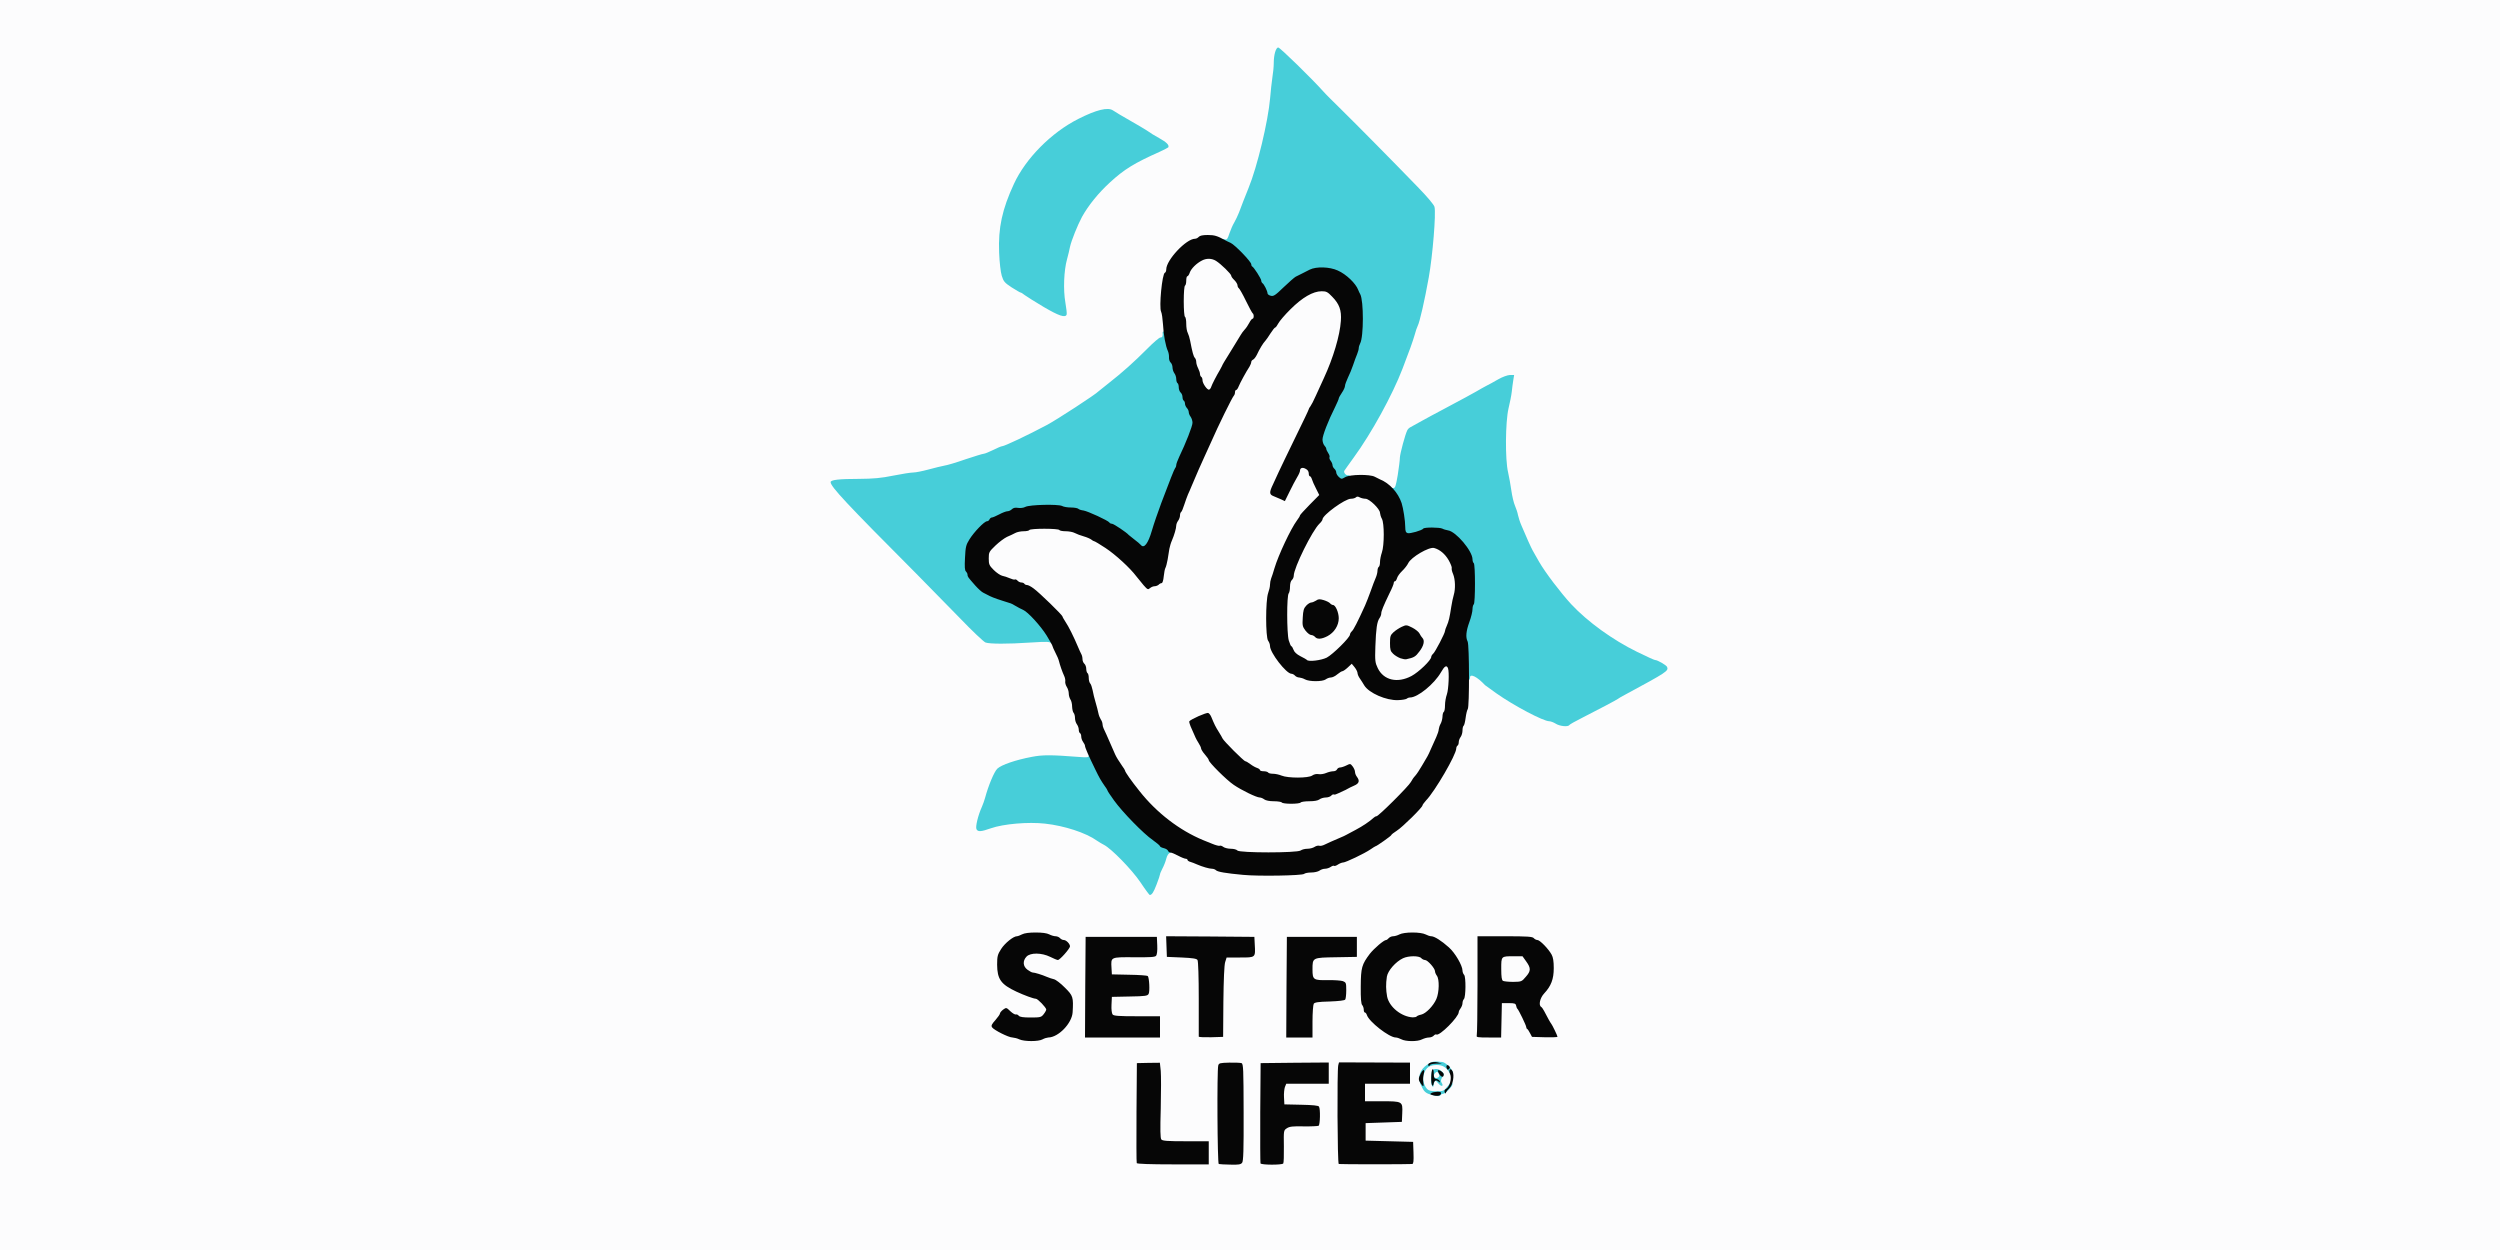 <svg xmlns="http://www.w3.org/2000/svg" width="2000" height="1000" version="1.0"><rect width="100%" height="100%" fill="#808080" stroke="none"/><g fill="#fcfcfd" stroke="#fcfcfd"><path d="M0 500V0h2000v1000H0V500zm991.9 392c-.1-18.4-.4-34.6-.8-36-.6-2.2-1.3-2.5-5.8-2.8-8.7-.5-8.3-2.3-8.3 38.8v35.9l6.3.3c4.6.2 6.5-.1 7.4-1.2.9-1.1 1.2-10.1 1.2-35zm134.9 36.1c.9-.1 1.2-1.7 1-5.8l-.3-5.8-19-.5-19-.5v-20l14.5-.5 14.5-.5.3-4c.5-5.9-.9-6.5-16.5-6.5H1089v-20h36v-4.9c0-4.2-.3-4.9-2.2-5.5-1.3-.3-12.7-.6-25.4-.6h-23.2l-.6 2.3c-.3 1.2-.6 18.1-.6 37.4V928l21.3.2c19.6.3 29.2.2 32.5-.1zM964 922v-6h-18.4c-14.5 0-18.6-.3-19.5-1.4-.9-1-1.1-9.5-.9-30.4.2-16-.1-29.4-.5-29.8-.5-.5-3.4-.9-6.5-.9h-5.7l-.3 37.3-.2 37.2h52v-6zm60-7.4c0-16.8-.4-16.4 16.7-16.8l11.8-.3.3-2.9c.2-1.5.1-3.9-.2-5.2-.6-2.3-.9-2.3-14.4-2.6l-13.7-.3-.3-8.6c-.1-4.7.2-9.8.7-11.2l1.1-2.7h34v-11l-24.2.2-24.3.3-.3 37.3-.2 37.2h13v-13.4zm-193-86.1c1.4-.8 3.4-1.4 4.6-1.5 5.1-.1 12.8-5.6 17-12.2 1.8-2.9 2.4-5.1 2.4-9.7 0-5.9 0-5.9-6.1-12-3.3-3.4-7.3-6.4-8.7-6.7-1.5-.3-4-1.2-5.7-1.9-3.9-1.7-9.8-3.5-11.4-3.5-.6 0-2.5-1-4.1-2.2-2.7-2-3-2.7-3-8.2 0-4.8.4-6.4 2.2-8.3 1.9-2.1 3-2.3 11-2.3 6.7 0 9.9.5 12.8 1.9l3.9 1.9 2.3-3.1c2.9-3.7 2.9-5.1.1-5.5-1.2-.2-2.7-1-3.3-1.8-.7-.8-2.3-1.4-3.5-1.4-1.3 0-3.6-.7-5.1-1.5-1.6-.8-5.1-1.5-7.9-1.5-2.7 0-6.3.7-7.9 1.5-1.5.8-3.4 1.5-4.1 1.5-2.7 0-9.6 5.6-12.5 10-5.2 8.1-3.6 18.2 3.7 23.6 4.9 3.6 20.6 10.3 24 10.4.7 0 2.8 1.7 4.8 3.8 4.2 4.5 4.8 10.3 1.4 14.6-2 2.5-2.3 2.6-13.4 2.6-6.5 0-11.6-.4-12-1-.3-.5-1.4-1-2.4-1s-2.4-.7-3.1-1.5c-1.6-1.9-4-1.9-4-.1 0 .8-1.1 2.8-2.5 4.4l-2.5 2.9 6.4 3.2c3.5 1.7 7.4 3.1 8.7 3.1 1.3.1 3.8.7 5.4 1.5 3.9 1.8 9.4 1.8 12.5 0zm303.6 0c1.6-.8 4.1-1.5 5.5-1.5 1.5 0 3.2-.7 3.9-1.5.7-.8 1.9-1.5 2.7-1.5 4 0 17.2-13.2 17.3-17.3 0-.6.7-2.1 1.5-3.1.8-1.1 1.5-3 1.5-4.2 0-1.3.5-2.6 1-2.9.6-.3 1-3.5 1-7s-.4-6.7-1-7c-.5-.3-1-1.6-1-2.9 0-4.1-5.9-14.2-10.9-18.7-5.9-5.3-11.6-8.9-14.1-8.9-1 0-3.1-.7-4.6-1.5-1.6-.8-4.9-1.5-7.4-1.5s-5.8.7-7.4 1.5c-1.5.8-3.8 1.5-5.1 1.5-1.2 0-2.8.7-3.5 1.5-.7.8-1.6 1.5-2.1 1.5-1.8 0-9.6 6.7-13 11-6.1 8-7.1 11.4-7.2 23.2-.1 7.3.2 11.1 1.1 12 .6.6 1.2 2.2 1.2 3.5 0 1.3.4 2.3.9 2.3s1.3.9 1.6 2c1.7 5.4 17.9 18 23.1 18 1.1 0 3 .7 4.4 1.4 3.4 1.9 7.2 1.9 10.6.1zm-209.6-7V816h-18.4c-14.5 0-18.6-.3-19.5-1.4-.8-.9-1.1-4.7-.9-10.7l.3-9.4 14.5-.5 14.5-.5v-10L901 783l-14.5-.5-.3-8.2c-.4-12.7-1-12.3 16.6-11.6 9.7.3 15.7.1 17.5-.6 2.6-1 2.8-1.5 2.5-5.3l-.3-4.3h-51l-.3 37.3-.2 37.2h54v-5.5zm50.4 3.3c.3-1.3.6-14.2.6-28.7 0-18.1.4-27.5 1.2-29.8l1.2-3.3h10.8c10.5 0 10.8-.1 11.4-2.4.3-1.3.4-3.7.2-5.2l-.3-2.9-32.3-.3-32.3-.2.3 5.2.3 5.3 11.8.5c9 .4 12 .9 12.7 2 .6.9 1 14.5 1 31.8V827h6.4c5.8 0 6.4-.2 7-2.2zm71.6-10.5c0-7.1.5-13.5 1-14.3.7-1.2 3.6-1.6 12.7-1.8 7.5-.3 12.1-.8 12.5-1.5.4-.7.8-2.7.8-4.5 0-4.5-3.1-5.6-14.4-4.8-12.1.8-12.6.3-12.6-11.6 0-13.4-.9-12.8 18.5-12.8 10.6 0 16.6-.4 17-1.1.4-.6.4-3 0-5.5l-.6-4.4-24.7.2-24.7.3-.3 37.3-.2 37.2h15v-12.7zm151.2-1 .3-13.8h8.5c7.7 0 8.5.2 8.9 2 .2 1.1.6 2.2 1 2.5 1 .8 7.1 13.4 7.1 14.7 0 .6.3 1.3.8 1.5.4.2 1.4 1.7 2.2 3.3 1.4 2.7 2.1 3 7.4 3.3 5.6.3 5.7.2 5-2-.3-1.3-.9-2.5-1.3-2.8-.6-.5-2.7-4.3-5.8-10.2-.8-1.5-1.8-3-2.4-3.3-.5-.4-.9-3.5-.9-6.9 0-5.8.3-6.6 3.3-9.8 7.2-7.7 9.7-18.3 6-25.1-2.5-4.6-9.4-11.7-11.4-11.7-.9 0-2.2-.7-2.9-1.5-1-1.2-4.6-1.5-20.1-1.5H1185v75h12.9l.3-13.7zm-276.9-106c1.2-3.9 4.9-14 6.6-17.8 1-2.2 2.2-5.3 2.7-7 .8-2.7 1.4-3 5.4-3.3 3.3-.2 5.8.4 9.3 2.3 2.7 1.4 5.5 2.5 6.3 2.5.7 0 1.4.4 1.4.9s1 1.3 2.3 1.6c1.2.4 3.6 1.2 5.2 2 4.4 1.9 9.9 3.5 12.1 3.5 1.1 0 2.5.5 3.2 1.2 1.4 1.4 7.8 2.4 24.2 3.8 12.3 1.1 39.7.3 40.6-1.1.3-.5 2.7-.9 5.3-.9 2.6 0 5.6-.7 6.7-1.5 1-.8 3.1-1.5 4.5-1.5s3.4-.7 4.5-1.5c1-.8 2.9-1.5 4.1-1.5 1.2 0 2.5-.4 2.8-1 .3-.5 1.5-1 2.6-1 2.3 0 17.1-6.9 22.3-10.5 2-1.4 3.8-2.5 4-2.5.9 0 12.6-8.3 12.6-8.9 0-.4 2-2 4.4-3.5 4.6-2.9 20.6-18.7 20.6-20.3 0-.5 1.3-2.2 2.8-3.9 7.1-7.3 24.2-36.7 24.2-41.6 0-.9.5-2 1-2.3.6-.3 1-1.6 1-2.8 0-1.2.7-3.1 1.5-4.1.8-1.1 1.5-3.4 1.5-5.2 0-1.8.4-3.5.9-3.8.5-.3 1.2-3.3 1.6-6.6.4-3.3 1.1-6.3 1.6-6.6.5-.3.9-4.2.9-8.7 0-4.5.3-10.6.6-13.4l.7-5.3h4.3c3.6 0 5.1.6 8.6 3.8 2.4 2 4.5 4 4.8 4.3.3.3 4.3 3.2 9 6.5 14 9.9 37.7 22.4 42.4 22.4 1.1 0 3.6.9 5.5 2.1 2.9 1.7 3.5 1.8 5 .6.9-.8 5.7-3.4 10.6-5.9 11.8-5.9 26.7-13.8 28-14.8.6-.5 3-1.9 5.5-3.2 35.7-19.3 33.2-17.6 28.8-19.9-1.8-1-3.9-1.8-4.6-1.9-.7 0-7.2-2.9-14.5-6.5-19.6-9.6-39.5-24-52.7-38.1-8.4-9.1-20.9-25.5-25.8-34.1-2.1-3.7-4.4-7.7-5-8.8-1.2-2.1-5.5-11.6-9-20-1.2-2.7-2.4-6.5-2.8-8.4-.3-1.8-1.4-5.2-2.4-7.5-1-2.2-2.3-7.7-2.9-12.1-.6-4.4-1.8-10.9-2.7-14.5-1.1-4.8-1.6-12-1.6-27.5-.1-17.9.2-22.3 2-29.5 2.2-9.1 3.5-20 2.4-19.9-.4 0-2.9 1.3-5.7 2.9-2.7 1.6-6.6 3.8-8.5 4.7-1.9 1-5.5 3-8 4.5-4.4 2.5-9.2 5.1-27 14.6-4.7 2.4-12.1 6.5-16.5 8.9-4.4 2.4-8.6 4.7-9.4 5.2-.8.4-1.8 1.4-2.2 2.2-2 3.8-5.9 20.7-7.4 32.4-.9 7.2-1.9 13.3-2.2 13.8-1 1.6-8 .7-9.9-1.4-1-1.2-2.8-2.5-3.9-3s-2.7-1.3-3.5-1.8c-7.5-4.3-8.1-4.4-17.7-3.8-10.9.8-12.3.1-12.3-5.8 0-2.4.9-4.8 2.8-7.3 16.8-21.9 34.9-53.9 44.2-78.2 5.1-13.2 8.3-22.1 10-27.5 1-3.3 2.3-7.3 2.9-9 6.3-17.3 15-77.7 12.6-87.4-.3-1.3-6.3-8.3-13.3-15.5-21.3-22-49.1-50.1-61.1-61.9-6.3-6.2-12.9-12.7-14.5-14.6-1.7-1.9-9.7-10.1-17.8-18.4l-14.6-14.9-.5 4.3c-1.6 13.5-3.1 28.4-3.7 35.9-1.4 16.8-10.5 54.2-17.2 70.5-3 7.5-5.8 14.5-7.6 19.5-1 2.5-2.7 6.1-3.8 8-1.2 1.9-2.9 5.9-3.9 8.9l-1.7 5.4-5.4-.6c-2.9-.3-6.4-1.3-7.6-2.1-2.8-2-8.2-2.1-9.8-.1-.7.8-2 1.5-3 1.5-7 0-23 17-23 24.5 0 1.3-.5 2.5-1.1 2.7-1 .3-1.6 3.4-3.6 18.7-.3 2.4-.1 5.3.5 6.5 1.1 2.2 2.3 23.2 1.5 25.4-.2.6-1.2 1.2-2 1.2-.9 0-5.8 4.2-10.8 9.3-10.3 10.3-19.4 18.5-30.5 27.2-4.1 3.2-7.7 6.1-8 6.4-2.1 2.4-33.6 22.9-41.5 27.1-15.2 8.1-34 17-35.9 17-.6 0-3.8 1.3-7.1 3-3.3 1.6-6.7 3-7.5 3-.8 0-7.3 2-14.5 4.4-7.1 2.5-14.8 4.8-17 5.1-2.2.4-7.9 1.8-12.7 3.1-4.8 1.3-10.3 2.4-12.2 2.4-1.9 0-9.1 1.1-16 2.5-9.9 2-15.9 2.5-27.8 2.6-8.4.1-16.3.4-17.6.8l-2.4.6 3.4 4c3.4 4.2 32.2 33.7 62.8 64.4 9.6 9.7 25.6 26 35.6 36.3 15.7 16.3 18.5 18.7 21.9 19.4 2.2.4 14 .2 26.3-.5 22.8-1.2 25.2-1 25.2 2.4 0 .6 1.1 3.2 2.3 5.6 1.3 2.4 2.6 5.5 2.9 6.9.8 3.5 2.8 9 4.4 12.2.8 1.4 1.4 4 1.4 5.6 0 1.7.5 3.4 1 3.7.6.3 1 2.1 1 3.9 0 1.8.7 4.1 1.5 5.2.8 1 1.5 3.8 1.5 6.1s.5 4.5 1 4.8c.6.3 1 2.1 1 3.8 0 1.8.7 4.1 1.5 5.1.8 1.1 1.5 3 1.5 4.2 0 1.3.5 2.6 1 2.9.6.3 1 1.5 1 2.7 0 1.1.6 3.2 1.4 4.6 3.3 6.4 4.6 10.5 4.6 14.3v4.1l-10.2-.6c-5.7-.3-14-.8-18.4-1.2-13.4-1-38.5 4.9-44.5 10.5-2.5 2.3-7.1 13.3-9.9 23.6-.4 1.7-2 5.8-3.4 9.2-2.6 6.4-3.3 10.3-1.7 10.3.5 0 2.6-.7 4.7-1.6 4.6-1.9 22.7-4.3 33.4-4.4 20.9-.1 44.5 6 56.5 14.5 1.7 1.1 4.2 2.7 5.7 3.4 5.2 2.6 22.3 19.8 27.8 27.9 3 4.5 5.8 8.2 6.1 8.2.4 0 .9-.8 1.2-1.7zm-72-462.5c-1.5-8.4-.8-32.8 1.1-39.8 1-3.6 2.2-8.3 2.6-10.5 1.1-5.1 6.1-17.6 9.6-24 5.1-9.2 13.2-19.2 22.4-27.6 11.3-10.3 19.2-15.3 38.9-24.1l5.4-2.5-5.9-3.3c-3.2-1.8-6.6-3.9-7.4-4.6-1.3-1-10.2-6.4-22.8-13.5-1.8-1.1-4.4-2.6-5.6-3.5-2.2-1.4-2.9-1.3-9.2 1.1-16.9 6.5-29.1 14.4-42.4 27.5-17.1 16.9-27.1 35.7-32.1 60.5-2.5 12.5-2.3 27.9.6 37.1 1.3 4.6 2.2 5.6 7.8 9.3 3.5 2.2 6.7 4.1 7.1 4.1.4 0 2 .9 3.4 2.1 3.2 2.4 25.4 15.7 26.5 15.8.4.1.4-1.8 0-4.1z"/><path d="M1120.4 815.3c-6.1-2.1-12.5-9.1-13.7-15-1.1-5.5-1.2-15.8-.2-22 .8-4.8 7.1-11.9 12.9-14.7 4.6-2.2 18.8-2.3 20.6-.1.7.8 2.1 1.5 3 1.5 2.1 0 8 6.7 8 9 0 .9.7 2.5 1.5 3.6 2.3 3 2 19-.4 24.6-2.4 5.5-8.4 11.7-12.2 12.5-1.6.3-3.2 1-3.5 1.4-.8 1.4-11.4.8-16-.8zM1199.8 787.9c-1.6-.9-1.8-2.6-1.8-12.8 0-9.9.3-12 1.6-12.5.9-.3 6-.6 11.5-.6h9.9l3 4.2c2.4 3.3 3 5.1 3 9.3 0 4.4-.5 5.7-3.6 9.3l-3.5 4.1h-9.2c-5.1 0-10-.5-10.9-1zM987 683.5c-.8-.9-2.9-1.5-5.6-1.5-2.3 0-4.6-.4-4.9-1-.3-.5-1.7-1-2.9-1-1.3 0-4.5-.9-7.2-2.1-2.7-1.1-5.8-2.4-6.9-2.8-18.7-7.7-37.1-21.8-50.8-39.1-6.6-8.2-11.7-15.5-11.7-16.6 0-.3-1-2-2.3-3.7-3-4.4-4.5-6.8-5.6-9.2-1.6-3.7-5.2-12-6.8-15.5-.8-1.9-1.9-4.3-2.4-5.2-.5-1-.9-2.6-.9-3.6 0-.9-.6-2.6-1.4-3.7-.7-1.1-1.6-3.3-1.9-5-.3-1.6-1.3-5.5-2.2-8.5-.9-3-2-7.4-2.4-9.8-.5-2.4-1.3-4.8-1.9-5.4-.7-.7-1.2-2.7-1.2-4.4 0-1.8-.4-3.6-1-3.9-.5-.3-1-1.9-1-3.4 0-1.6-.7-3.4-1.5-4.1-.8-.7-1.5-2.3-1.5-3.6 0-1.4-.4-3.2-1-4.2-.5-.9-1.7-3.5-2.6-5.7-3.4-8.1-7.6-16.5-10-20-1.3-2-2.4-3.9-2.4-4.3 0-1.1-18.8-19.4-23.2-22.5-2-1.5-4.2-2.7-4.7-2.7-.6 0-2-.4-3.1-1-1.1-.5-2.9-1.4-4-2-1.1-.6-2.5-1-3.1-1-.6 0-2.5-.6-4.2-1.4-1.8-.8-4.4-1.7-6-2-1.5-.4-4.5-2.4-6.7-4.6l-4-4v-16.4l5.4-5.2c2.9-2.8 7.1-5.9 9.2-6.9 2.2-.9 5.1-2.3 6.6-3.1 1.4-.8 4.4-1.4 6.6-1.4 2.3 0 4.4-.4 4.7-1 .8-1.3 29.2-1.3 30 0 .3.6 2.7 1 5.2 1 2.4 0 5.7.6 7.1 1.4 1.5.8 4.7 2 7.2 2.7 2.5.7 5.2 1.9 6.1 2.6.8.7 1.9 1.3 2.3 1.3.4 0 4.5 2.4 9 5.4 7.6 5 19.5 15.9 24.4 22.3 1.2 1.5 3.1 4 4.3 5.6 2.3 3 5.9 3.6 7.9 1.2.7-.8 1.9-1.5 2.6-1.5 1 0 1.4-1.4 1.4-4.6 0-2.5.5-5.5 1.1-6.6.6-1.1 1.5-4.4 2-7.2.4-2.8 1.1-6.7 1.4-8.6.4-1.9 1.2-4.8 2-6.5 1.9-4.4 3.5-9.9 3.5-12.1 0-1 .7-2.8 1.5-3.8.8-1.1 1.5-3 1.5-4.2 0-1.3.4-2.5.9-2.8.5-.3 1.6-2.9 2.5-5.8.9-2.9 2.3-6.6 3-8.3.8-1.6 1.8-4.1 2.4-5.5.6-1.4 2-4.7 3.2-7.5 1.2-2.7 2.6-5.9 3-7 .5-1.1 2.5-5.6 4.5-10s4.3-9.3 5-11c6.3-14.4 17.2-36.5 18.6-38 .5-.5.9-1.7.9-2.7 0-1 .4-1.8.9-1.8s1.4-1.2 2-2.7c1.1-2.9 6.1-12.1 8.7-16 .7-1.2 1.4-2.9 1.4-3.7 0-.7.7-1.6 1.5-1.9.8-.4 2.1-2.1 3-3.9 1.9-4.2 5.2-9.7 6.8-11.2.7-.7 2.5-3.4 4.1-5.9 1.7-2.6 3.3-4.7 3.8-4.7.4 0 1.5-1.5 2.4-3.2 2.9-5.7 17.3-19.3 24.1-22.7 5.3-2.6 7.4-3.1 13.6-3.1 7.3 0 7.3 0 11.4 4.3 6.2 6.3 7.5 10.6 7 22.3-.7 14.4-5.2 30.8-13.6 48.9-1.8 3.9-4.6 10.2-6.4 14-1.7 3.9-3.7 7.7-4.4 8.6-.7.8-1.3 1.9-1.3 2.3 0 .4-4.9 10.7-10.9 22.9s-11.7 24.2-12.8 26.7c-1.1 2.5-2.8 6.1-3.7 8.2-2.1 4.7-2 5.1.9 6.4 2.3 1.1 2.5.9 6.8-7.5 2.4-4.7 4.9-9.5 5.5-10.6.6-1.1 1.3-2.8 1.6-3.7.4-1.4 1.6-1.8 4.8-1.8 5 .1 7.8 1.8 7.8 4.9 0 1.1.4 2.1 1 2.1.5 0 1.3 1.2 1.6 2.8.4 1.5 1.8 4.6 3.1 6.9 1.3 2.3 2.3 5.9 2.3 8 0 3.5-.8 4.6-7.5 11.3-4.1 4.1-7.5 7.8-7.5 8.3 0 .5-1.1 2.3-2.4 4-5 6.7-14.9 27.8-18 38.2-.9 3.3-2.2 7-2.7 8.3-.5 1.3-.9 3.5-.9 5s-.7 4.5-1.5 6.7c-2 5.7-2.1 29.4 0 32.1.8 1 1.5 2.9 1.5 4.2 0 5.4 13 22.1 17.1 22.2.9 0 2.2.7 2.9 1.5.7.8 2.2 1.5 3.4 1.5 1.1.1 3.2.7 4.6 1.5 3.3 1.9 8.1 1.9 10.6 0 1-.8 2.9-1.5 4.1-1.5 1.2 0 3.5-1.1 5.1-2.5 1.7-1.4 3.5-2.5 4-2.5.6 0 2.6-1.3 4.4-3 4.4-4 8.6-4.1 11.6 0 1.2 1.6 2.2 3.6 2.2 4.5 0 .9.8 2.8 1.9 4.3 1 1.5 2.6 3.9 3.5 5.5 4.2 6.9 25.4 15 28.1 10.7.3-.5 1.4-1 2.3-1 6.4 0 19.6-10.7 25-20.2 2.5-4.5 2.9-4.8 6.8-4.8 2.9 0 4.4.5 4.8 1.6 1.2 3.1.5 22.9-.9 26.9-.8 2.2-1.5 6.1-1.5 8.7 0 2.6-.4 5-1 5.3-.5.3-1 2.1-1 3.8-.1 1.8-.7 4.3-1.5 5.7-.8 1.4-1.4 3.4-1.5 4.4 0 1.1-.9 3.9-2 6.3s-2.9 6.4-4.1 9.1c-1.1 2.6-2.4 5.4-2.9 6.2-.5.8-2.5 4.2-4.4 7.5-1.9 3.3-4.3 6.9-5.4 8.1-1.1 1.1-2.7 3.4-3.5 5-1.8 3.4-25.9 27.4-27.5 27.4-.6 0-1.7.6-2.4 1.3-2.9 2.7-8.6 6.6-14.3 9.6-3.3 1.8-6.7 3.6-7.5 4-.8.5-2.8 1.4-4.5 2.1-6.2 2.6-10.1 4.3-12 5.3-2.2 1.2-7.5 2.4-14.8 3.6-2.6.4-5.3 1.3-5.9 1.9-.9.9-8.8 1.2-27.9 1.2-22.5 0-26.9-.2-27.9-1.5zm50.5-44.5c.3-.5 3.4-1 6.9-1 3.9 0 6.9-.5 8.2-1.5 1-.8 3.3-1.5 5-1.5 1.7 0 3.7-.7 4.4-1.5.7-.8 2.1-1.5 3.1-1.5 1.1 0 2.7-.4 3.7-.9.9-.5 2.4-1.2 3.2-1.5.8-.3 2.2-1 3-1.5.8-.5 3-1.6 4.9-2.4 1.9-.8 2.8-1.7 2.2-2.1-.6-.4-1.1-1.8-1.1-3.1s-.6-2.7-1.2-3.2c-1.9-1.1-6.2-.3-7.1 1.3-.4.8-1.9 1.4-3.3 1.4s-3.5.5-4.6 1.1c-3.5 1.9-12.7 3.1-26 3.6-9.9.3-13.4.1-16.3-1.1-2.1-.9-5.2-1.6-7.1-1.6-1.8 0-3.6-.4-3.9-1-.3-.5-1.9-1-3.6-1-1.6 0-2.9-.4-2.9-.9s-1-1.3-2.2-1.7c-1.3-.4-3.7-1.7-5.4-3-1.7-1.3-3.6-2.4-4.1-2.4-1.3 0-17.6-16.5-18.2-18.3-.2-.6-.9-1.9-1.6-2.7-1.9-2.4-6.5-10.9-6.5-12.3 0-.7-.4-1.8-.9-2.6-.8-1.3-1.6-1.2-5.3.4-2.4 1-4.5 2-4.6 2.1-.2.1.3 1.7 1.1 3.6.8 1.8 1.8 4 2.1 4.8.3.8 1.5 2.9 2.5 4.5 1.1 1.7 2 3.6 2 4.4.1.7 1.5 2.9 3.1 4.8 1.7 1.8 3 3.8 3 4.4 0 1.7 14.3 16 20 19.8 6.1 4.2 18.2 10.1 20.8 10.1.9 0 2.6.7 3.6 1.5 1.2.9 4.2 1.5 7.7 1.5 3.2 0 6.1.5 6.4 1 .3.6 2.4 1 4.5 1s4.2-.4 4.5-1z"/><path d="M1105.5 544.6c-2.8-1.6-4.7-3.7-6.3-7-2.2-4.6-2.3-5.7-1.9-20.5.5-17 1.2-22.5 3.3-25.6.8-1.1 1.4-2.7 1.4-3.7 0-1.9 1.7-6 6.6-16.2 1.9-3.7 3.4-7.4 3.4-8.2 0-.8.4-1.4 1-1.4.5 0 1.2-1.1 1.6-2.4.3-1.3 2.1-3.9 4-5.7 2-1.9 4.2-4.7 5-6.4 2.5-5.2 15.5-12.5 22.4-12.5 8.8 0 16.8 7.7 19.2 18.2 1.7 7.5 2.1 20.6.8 25.6-.7 2.6-1.6 7.2-2 10.2-1.2 8-2 11.1-3.6 14.7-.8 1.7-1.4 3.5-1.4 4.1 0 1.7-7.9 16.9-9.5 18.2-.8.7-1.5 1.8-1.5 2.5 0 2.6-10 12.2-15.8 15.3-5.4 2.9-6.8 3.2-14.3 3.2-6.9-.1-9.1-.5-12.4-2.4zM1128 523c.5 0 2.3-1.8 4-4 3.2-4 3.2-4.1 1.6-7.5-3.4-7.1-9.3-8.4-15.1-3.4-2.6 2.3-3.5 3.9-3.5 6.3 0 4.9 6.5 10.2 10.8 9 .8-.2 1.7-.4 2.2-.4zM1042.6 531.2c-.3-.5-2.6-1.9-5.2-3.2-3.1-1.6-5-3.4-5.6-5.2-.6-1.6-1.3-2.8-1.7-2.8-.4 0-1.3-2.1-2.1-4.7-1.8-5.9-1.8-41.9-.1-43.6.6-.6 1.1-3 1.1-5.3 0-2.5.6-4.7 1.5-5.4.8-.7 1.5-2.2 1.5-3.4 0-6.3 14.8-36.2 20.6-41.7 1.3-1.2 2.4-2.8 2.4-3.4 0-3.4 18-16.5 22.7-16.5 1.6 0 3.4-.5 4-1.1 1.1-1.1 3.1-1 12.6.7 4.5.7 12.7 8.3 12.7 11.7.1 1.2.7 3.3 1.5 4.7 2 3.6 2 27.2 0 33-.8 2.3-1.5 5.7-1.5 7.6 0 1.8-.4 3.6-1 3.9-.5.3-1 1.7-1 3s-.6 3.9-1.4 5.7c-.8 1.8-2.7 6.7-4.1 10.8-1.5 4.1-3.5 9.3-4.5 11.5-5.8 12.8-9.2 19.4-10.5 20.5-.8.7-1.5 1.9-1.5 2.6 0 2.4-13.6 15.8-18.9 18.7-4.3 2.3-6.3 2.7-13 2.7-4.4 0-8.2-.4-8.5-.8zm17.3-25.8c3.2-1.6 8.1-8.1 8.1-10.8 0-2.1-3.3-7.4-5-8.1-.8-.3-2.5-1.1-3.8-1.9-1.8-1.1-3-1.1-5.8-.1-5 1.7-7.5 4.6-8.1 9.3-.5 3.5-.1 4.8 2.1 7.7 1.5 1.9 3.6 3.5 4.6 3.5 1 0 2.2.5 2.5 1 .8 1.4 1.7 1.3 5.4-.6zM961.1 312.1c-1.2-1.6-2.1-3.8-2.1-4.9 0-1.2-.4-2.4-1-2.7-.5-.3-1-1.4-1-2.3 0-.9-.7-3-1.5-4.6-.8-1.5-1.5-3.8-1.5-5 0-1.2-.5-2.7-1.1-3.3-1.1-1.1-2-4.4-3.8-13.8-.4-2.2-1.3-5-1.9-6.2-.7-1.2-1.2-4.4-1.2-7.2 0-2.7-.4-5.3-1-5.6-.6-.4-1-6.7-1-15.5s.4-15.1 1-15.5c.6-.3 1-2.2 1-4.1 0-1.9.4-3.4.9-3.4s1.4-1.3 1.9-2.9c1.1-3.2 5.4-7.5 9.8-9.7 3.7-2 13.8-1.8 17.2.3 3.9 2.4 12.2 10.5 12.2 11.9 0 .7 1.1 2.2 2.5 3.5 1.3 1.3 2.5 3.2 2.5 4.1 0 .9.5 2 1 2.3.6.4 3.2 4.9 5.7 10.1 2.5 5.2 5 9.7 5.4 10 1.2.7 1.1 10.4-.1 10.4-.5 0-1.7 1.5-2.6 3.3-.9 1.7-2.5 4.2-3.7 5.4-1.1 1.2-2.5 3.1-3.1 4.2-.6 1-3.6 5.9-6.6 10.8-7.4 11.9-7.8 12.6-8.5 14.3-.4.8-1.1 2.2-1.6 3-2.6 4.4-6.5 11.7-6.9 13.5-.4 1.5-1.6 2.1-4.7 2.3-3.6.3-4.4-.1-6.2-2.7z"/></g><g fill="#47ced9"><path d="M1145 875.8c-4.6-1.3-5.8-2.4-8.1-7.4-3.1-6.4-1.3-12.5 5-16.8 3.6-2.5 5.7-2.8 11.9-2 3.9.6 10 8 8.2 9.8-.8.8-1.4.5-2.2-.9-2.7-4.7-5.6-6.5-10.5-6.5-5.7.1-8.5 2-10.2 7.1-1.3 3.9-.2 9 2.5 12 1.3 1.4 3.1 1.9 7.5 1.9 5.4 0 6-.2 8.6-3.5 2.9-3.7 4.3-4.4 4.3-2.2 0 1.8-5.6 7.7-7.4 7.7-.8 0-1.8.5-2.1 1-.7 1.2-2.8 1.2-7.5-.2z"/><path d="M1145.5 868.3c-.5-1-.8-4.3-.5-7.3.5-5.1.7-5.5 3.2-5.8 1.7-.2 3.6.4 5 1.8 2.1 1.9 2.1 2.2.6 4.8-1.2 2-1.3 3.1-.5 4.4 2 3.1-.4 3.4-2.8.3-2.4-3-2.9-2.7-3.7 1.8-.3 1.7-.3 1.7-1.3 0zm5.4-9.5c-.8-1.5-1.3-1.7-2.5-.7-2.8 2.3-.5 5.9 2.3 3.7.9-.7 1-1.5.2-3zM912.4 705.9c-6.8-10.1-23.3-27-29.2-30-1.5-.7-4-2.3-5.7-3.4-8.8-6.3-26-11.9-41.5-13.6-13.4-1.5-33.2.2-43.2 3.7-8 2.8-10.4 3-11.6.8-1-1.8 1.2-11.1 4.3-17.9.9-2.2 2.1-5.3 2.5-7 2.7-10.1 7.4-21.3 9.9-23.6 3.3-3.1 14.8-7 27.5-9.4 8.8-1.7 15.3-1.7 38.4.1 6.1.5 7.2.3 7.2-1 0-2.2 3.9-2 4.7.2 1.6 4.9 7.3 15.6 11 20.9 1.3 1.7 2.3 3.4 2.3 3.7 0 .4 2.3 3.9 5.2 7.9 6.6 9.2 23.6 26.7 31.1 31.8 3.1 2.2 5.7 4.4 5.7 4.8 0 .5 1.2 1.2 2.7 1.6 4.4 1.1 6.1 5.8 2.4 6.8-1.3.3-2.4 2-3.1 4.7-.6 2.4-2 5.9-3.1 7.9-1 2-1.9 4-1.9 4.6 0 .5-1.2 4.1-2.7 8-2.5 6.5-3.8 8.4-5.5 8.5-.3 0-3.7-4.5-7.4-10.1zM1244.5 578.9c-1.6-1-4-1.9-5.1-1.9-4.7 0-28.4-12.5-42.4-22.4-4.7-3.3-8.7-6.2-9-6.5-6.2-6.7-12-9.6-12-6 0 2.2-1.5 2.5-2.7.7-.4-.7-1.1-6.9-1.5-13.8-.4-6.9-1-15.8-1.4-19.7-.5-6.2-.2-8.3 2-14.5 1.4-3.9 2.6-8.6 2.6-10.4 0-1.8.5-3.6 1-3.9.6-.4 1-6 1-13.5s-.4-13.1-1-13.5c-.5-.3-1-1.7-1-3.1 0-7.6-11.9-20.7-21.5-23.7-6.1-1.9-11.1-2.2-11.9-.8-1.7 2.6-16.4 5.2-19.2 3.3-.6-.4-1.5-4.7-1.8-9.7-.8-9.7-2.3-15.4-5.6-20.7-2.5-4.2-2.7-8.6-.3-8.4 1.5.1 2-1.7 3.5-10.4.9-5.8 1.7-12 1.7-13.9.1-3.1 4.3-18.9 6-22 .4-.8 1.4-1.8 2.2-2.2.8-.5 5-2.8 9.4-5.2 4.4-2.4 11.8-6.5 16.5-8.9 17.8-9.5 22.6-12.1 27-14.6 2.5-1.5 6.1-3.5 8-4.5 1.9-.9 6.2-3.3 9.5-5.2 3.5-2 7.4-3.4 9.4-3.5h3.4l-.7 4.3c-.4 2.3-.9 6.5-1.2 9.2-.3 2.8-1.5 8.7-2.6 13.3-2.5 10.8-2.8 40.9-.3 51.2.8 3.6 2 10.1 2.6 14.5.6 4.4 1.9 9.9 2.9 12.1 1 2.3 2.1 5.7 2.4 7.5.4 1.9 1.6 5.7 2.8 8.4 3.5 8.4 7.8 17.9 9 20 .6 1.1 2.9 5.1 5 8.8 4.9 8.6 17.4 25 25.8 34.1 13.2 14.1 33.1 28.5 52.7 38.1 7.3 3.6 13.7 6.5 14.3 6.5 2 0 9.1 4.1 9.7 5.6 1.2 3.2-.2 4.1-33.7 22.2-2.5 1.3-4.9 2.7-5.5 3.2-1.3 1-16.1 8.8-28.7 15.2-5.4 2.7-10 5.3-10.3 5.8-1 1.7-7.8 1-11-1.1zM841 514.6c-1.3-1.3-3.5-1.4-16-.6-19.2 1.3-33.2 1.2-36.6 0-1.5-.6-10.7-9.3-20.3-19.3-9.7-10-25.5-26.1-35.1-35.8-56-56.2-68.5-69.6-68.5-73.2 0-1.8 6.6-2.6 22.8-2.6 11.5-.1 17.5-.6 27.3-2.6 6.9-1.4 14.1-2.5 16-2.5 1.9 0 7.4-1.1 12.2-2.4 4.8-1.3 10.5-2.7 12.7-3.1 2.2-.3 9.9-2.6 17-5.1 7.2-2.4 13.7-4.4 14.5-4.4.8 0 4.2-1.4 7.5-3 3.3-1.7 6.5-3 7.1-3 1.9 0 20.7-8.9 35.9-17 7.9-4.2 39.4-24.7 41.5-27.1.3-.3 3.9-3.2 8-6.4 11.1-8.7 20.2-16.9 30.5-27.2 5-5.1 9.9-9.3 10.8-9.3 1.6 0 2.1-1.1 1.8-3.8-.2-.9.6-1.2 2.1-1 1.9.2 2.4 1.1 3.2 5.3.4 2.8 1.5 6.4 2.2 8.2.8 1.7 1.4 4.2 1.4 5.6 0 1.4.5 2.9 1 3.2.6.3 1 1.9 1 3.4s.7 3.6 1.5 4.7c.8 1 1.5 3.1 1.5 4.6 0 1.5.5 3 1 3.3.6.3 1 1.9 1 3.4 0 1.6.7 3.4 1.5 4.1.8.7 1.5 2.3 1.5 3.6 0 1.2.5 2.6 1 2.9.6.3 1 1.5 1 2.5s.7 2.5 1.5 3.4c.8.8 1.5 2.3 1.5 3.3s.7 2.7 1.5 3.7c.9 1.2 1.5 4.2 1.5 7.8 0 5.8-3.3 15.3-10.6 30.2-1.3 2.8-2.4 5.7-2.4 6.6 0 .9-.4 2-.9 2.6-.7.7-4.4 10.1-11.1 27.9-4.2 11.1-9 25.7-9 27.3 0 .8-.9 2.7-2.1 4.3-1.7 2.4-2.7 2.9-6.4 2.9-2.4 0-4.8-.6-5.2-1.3-.4-.6-2.6-2.5-4.8-4.2-2.2-1.6-4.2-3.2-4.5-3.5-1.5-1.9-12.1-9-13.4-9-.8 0-1.8-.4-2.1-1-.8-1.3-17-9-19-9-.9 0-3.1-.6-4.8-1.4-3.6-1.7-9.8-2.5-24-3.2-7.7-.4-10.6-.2-13.2 1-1.8.9-4.6 1.6-6.1 1.6-3.4 0-8.3 1.5-14.9 4.6-2.8 1.3-5.6 2.4-6.3 2.4-.6 0-1.2.4-1.2 1 0 .5-1.5 1.6-3.3 2.5-3.8 1.8-8.5 6.9-13.3 14.5-3 4.8-3.4 6.2-3.4 12.2 0 3.7.5 7 1 7.3.6.3 1 1.3 1 2.1 0 1.7.3 2.1 6.2 8.8 2.3 2.6 5.2 5.2 6.3 5.7 1.1.5 2.7 1.3 3.5 1.8 2.3 1.3 6 2.8 12 4.6 3 1 6.2 2.1 7 2.6.8.5 2.2 1.2 3 1.5.8.3 2.2 1 3 1.5.8.5 2.4 1.3 3.5 1.8 3.5 1.5 14 12.7 17.9 19 2.6 4.3 3.6 7 3.4 9.2-.3 2.7-.5 2.8-1.8 1.5zM1067.7 384.2c-1-1-1.7-2.6-1.7-3.4 0-.9-.7-2.1-1.5-2.8-.8-.7-1.5-2-1.5-2.9 0-.9-.7-2.5-1.5-3.5-.8-1.1-1.5-3-1.5-4.2 0-1.3-.4-2.6-1-2.9-.5-.3-1-1.3-1-2.1 0-.9-.7-2.2-1.5-3-1-1.1-1.5-3.6-1.5-7.8 0-6.3 2.8-14.4 10.1-29 1.6-3.3 2.9-6.3 2.9-6.8s1.1-2.6 2.5-4.6c1.4-2 2.5-4.5 2.5-5.5s1.1-3.9 2.3-6.5c1.3-2.6 3.2-7.2 4.2-10.2.9-3 2.1-6.3 2.6-7.2 1.5-3 3.1-10 4.3-19.3 1.6-12.1.3-22-3.5-28.5-.5-.8-1.2-2.2-1.6-3-1.4-3.1-9-9.3-14.1-11.6-6.2-2.8-11.7-3.1-16.4-.7-1.8.9-4.1 2-5.1 2.5-7.2 3.5-10 5.6-16.2 11.8-6.4 6.5-7.3 7-11.1 7-5.1 0-7.4-.8-7.4-2.5 0-1.6-2.9-7.3-4.1-8-.5-.4-.9-1.3-.9-2 0-1.5-5.9-10.7-7.2-11.3-.5-.2-.8-1-.8-1.8 0-2.1-13.1-15.5-16.7-17.1-2.5-1-3.3-1.9-3.3-3.9s.4-2.4 1.9-1.9c1.6.5 2.2-.3 3.6-4.7 1-2.9 2.7-6.9 3.9-8.8 1.1-1.9 2.8-5.5 3.8-8 1.8-5 4.6-12 7.6-19.5 7-17 15.7-53.5 17.3-72 .4-5.5 1.3-12.9 1.8-16.5.6-3.6 1.1-8.7 1.1-11.5 0-6.7 1.7-12.5 3.6-12.5 1.4 0 26.9 24.9 36 35.1 1.6 1.9 8.2 8.4 14.5 14.6 12 11.8 39.8 39.9 61.1 61.9 7.5 7.7 13 14.2 13.4 15.9 1.3 5.2-1.5 39.3-4.6 56.5-3.3 18.5-7.3 35.8-8.8 38.6-.6 1.1-1.7 4.4-2.5 7.4-1.4 4.9-4 12.2-9.7 27-8.1 21.1-24.9 51.7-39 71-3.8 5.2-7.2 10.1-7.6 10.7-.7 1.5 1.7 4.1 3.4 3.5 1.8-.6 1.5 4.5-.4 5.2-3.3 1.3-9.1.6-10.7-1.2zM835 245.6c-6.9-4.1-13.7-8.4-15.2-9.5-1.4-1.2-3-2.1-3.4-2.1-.4 0-3.6-1.9-7.1-4.1-5.6-3.7-6.5-4.7-7.9-9.3-.9-3-1.8-10.6-2.1-18.6-.8-19.7 2.4-34.6 11.9-55 9.4-20.3 29.8-40.9 51.3-51.8 14.6-7.4 23.9-9.7 28-6.8 1.1.7 3.6 2.3 5.5 3.4 12.5 7.1 21.7 12.6 23 13.6.8.7 4.5 3 8.2 5 6.1 3.4 8.4 5.7 7.4 7.5-.3.3-3.3 1.9-6.8 3.5-20.2 9-28.4 14-39.8 24.5-9.2 8.4-17.3 18.4-22.4 27.6-3.5 6.5-8.5 18.9-9.6 24-.4 2.2-1.5 6.7-2.4 10-2.5 9-3.1 24.4-1.3 34.5.8 4.6 1.3 9 1 9.7-1.1 2.7-6.2 1-18.3-6.1z"/></g><g fill="#060606"><path d="M909.4 930.5c-.3-.6-.3-18.8-.2-40.5l.3-39.5 9.2-.2 9.2-.1.7 6.5c.3 3.5.3 17 0 30-.5 17.3-.4 23.9.5 24.9.9 1.1 5 1.4 19.5 1.4H967v18.5h-28.6c-18.2 0-28.8-.4-29-1zM975 931.2c-1.1-.4-1.5-74.8-.4-78.8.5-1.9 1.3-2.1 8.8-2.3 4.5-.1 8.9.1 9.8.4 1.5.6 1.6 4.7 1.7 39.3.1 30.5-.2 39.1-1.2 40.4-1.1 1.4-2.9 1.7-9.5 1.5-4.5-.1-8.6-.3-9.2-.5zM1008.4 930.7c-.2-.7-.3-19-.2-40.7l.3-39.5 27.3-.3 27.2-.2v17h-34l-1.1 2.7c-.5 1.5-.9 5.2-.7 8.2l.3 5.6 13.5.3c9.2.2 13.7.6 14.2 1.5 1.2 1.9.9 14.5-.3 15.3-.6.3-6 .6-12 .5-8.7-.2-11.3.1-13.4 1.5-2.6 1.7-2.6 1.7-2.4 14.6.1 7-.1 13.2-.5 13.6-1.3 1.3-17.7 1.2-18.2-.1zM1071 931.2c-1.1-.4-1.4-74.9-.4-79l.6-2.3 28.4.1 28.4.1V867h-36v14h13.3c16.7 0 16.9.1 16.5 9.5l-.3 7-14.5.5-14.5.5v14l19 .5 19 .5.3 8.8c.2 6.5 0 8.7-1 8.9-2.6.3-57.8.3-58.8 0zM1146 876.1c-2-.6-2.2-.9-1-1.6.8-.6 3-1 4.8-1.1 2.5 0 3.2.3 3 1.5-.4 1.8-3.1 2.3-6.8 1.2zM1155.7 873.7c-.4-1.1 0-2 1.2-2.6 2.8-1.5 4.7-8.5 3.2-11.8-1.5-3.3.2-5.5 1.9-2.4 1.7 3.2.3 11.2-2.5 13.6-1.2 1.1-2.4 2.7-2.7 3.4-.3 1.2-.6 1.2-1.1-.2zM1136.6 866.8c-2-2.8-2-4.1-.1-7.8 2.1-4 3.6-3.9 2.5.1-.5 1.8-.7 4.7-.4 6.5.6 4 .1 4.2-2 1.2zM1145.8 868.4c-1.2-1.1-1-12.2.2-12.9.6-.4 1 1 1 3.4 0 3.3.4 4 2.2 4.3 1.2.2 2.4 1 2.6 1.8.5 1.3.3 1.3-1.2.1-1.8-1.5-3.2-.7-3.8 2.2-.1 1.1-.6 1.5-1 1.1zM1151.5 859.4c-.9-1.4-1.4-2.8-1.2-3.1.9-.8 4.7 1.7 4.7 3.2 0 2.6-1.8 2.5-3.5-.1z"/><path d="M1157.4 854.6c-.8-2.2.3-3.3 1.8-1.8.9.9.9 1.5 0 2.4-.9.9-1.3.7-1.8-.6zM1142.7 852.4c-1.1-1.9 3.5-3.4 7.3-2.5l3.5.9-4.7.1c-2.6.1-4.8.6-5 1.3-.3.8-.7.9-1.1.2zM815.5 831.5c-1.6-.8-4.1-1.4-5.5-1.5-3.1 0-15-6-16.4-8.2-.8-1.3-.2-2.5 2.7-5.7 2-2.3 3.7-4.7 3.7-5.4 0-.6 1.2-2 2.5-3 2.5-1.8 2.6-1.8 5.8 1.3 1.7 1.6 3.7 2.8 4.4 2.6.6-.3 1.7.2 2.3 1 .9 1 3.5 1.4 9.5 1.4 7.8 0 8.5-.2 10.4-2.6 1.2-1.5 2.1-3.2 2.1-3.8-.1-1.6-6.8-8.6-8.3-8.6-1.8 0-9.4-2.8-15.6-5.7-12.4-5.8-15.3-10-15.4-21.5 0-6.9.4-8.2 3.2-12.6 2.9-4.6 9.8-10.2 12.6-10.2.7 0 2.6-.7 4.1-1.5 1.9-1 5.7-1.5 10.9-1.5s9 .5 10.9 1.5c1.5.8 3.8 1.5 5.1 1.5 1.2 0 2.8.7 3.5 1.5.7.8 2 1.5 3 1.5 2 0 5 3.1 5 5.1-.1 1.8-8.1 10.9-9.7 10.9-.6 0-3.4-1.1-6.1-2.5-6.9-3.4-15.9-3.5-19-.2-3.2 3.4-2.9 7.8.8 10.5 1.6 1.2 3.5 2.2 4.1 2.2 1.6 0 7.5 1.8 11.4 3.5 1.7.7 4.2 1.6 5.7 1.9 1.4.3 5.4 3.3 8.7 6.7 6.6 6.5 6.9 7.6 6.2 19.8-.6 8.8-11.4 20-19.5 20.1-1.2.1-3.2.7-4.6 1.5-3.2 1.8-14.5 1.8-18.5 0zM1121 831.4c-1.4-.7-3.3-1.4-4.4-1.4-5.2 0-21.4-12.6-23.1-18-.3-1.1-1.1-2-1.6-2s-.9-1-.9-2.3c0-1.3-.6-2.9-1.2-3.6-.9-.8-1.3-5.2-1.2-14.9.1-15.1.8-17.6 7.3-26.2 3.4-4.3 11.2-11 13-11 .5 0 1.4-.7 2.1-1.5.7-.8 2.3-1.5 3.5-1.5 1.3 0 3.6-.7 5.1-1.5 1.8-.9 5.7-1.5 10.4-1.5s8.6.6 10.4 1.5c1.5.8 3.6 1.5 4.6 1.5 2.5 0 8.2 3.6 14.1 8.9 5 4.4 10.9 14.6 10.9 18.6 0 1.1.6 2.7 1.3 3.4 1.5 1.5 1.4 17.8-.2 19.4-.6.6-1.1 2-1.1 3.2 0 1.2-.7 3-1.5 4.1-.8 1-1.5 2.4-1.5 3.1-.1 4-15.5 19.4-17.9 17.9-.5-.3-1.4.1-2.1.9-.7.8-2.4 1.5-3.9 1.5-1.4 0-3.9.7-5.5 1.5-3.5 1.9-13.2 1.8-16.6-.1zm12.4-18.3c.3-.4 1.9-1.1 3.5-1.4 3.8-.8 9.8-7 12.2-12.5 2.3-5.4 2.5-15.8.4-18.6-.8-1.1-1.5-2.7-1.5-3.6 0-2.3-5.9-9-8-9-.9 0-2.3-.7-3-1.5-1.7-2-10.2-2-14.6.1-5.9 2.8-12.1 9.9-12.9 14.7-.9 6-.8 10.5.2 16 1.7 8.3 11.4 16.1 20.5 16.6 1.5 0 2.9-.3 3.2-.8zM868.2 789.8l.3-40.3h57l.3 6.8c.2 4.2-.2 7.4-.9 8.3-.9 1.1-4.6 1.3-17.6 1.2-19-.1-18.6-.3-18.1 8.5l.3 5.2 14 .3c7.7.1 14.3.6 14.7 1 1.2 1.2 1.8 12.4.7 14.3-.8 1.6-2.6 1.9-15.2 2.1l-14.2.3-.3 6.3c-.2 3.8.2 6.9.9 7.8.9 1.1 4.9 1.4 19.5 1.4H928v17h-60l.2-40.2zM959 829.3V799c0-17.2-.4-30.1-1-31-.7-1.1-3.7-1.6-12.7-2l-11.8-.5-.3-8.3-.3-8.2 35.3.2 35.3.3.3 6c.6 10.7.8 10.5-11.7 10.5h-10.8l-1.2 3.8c-.7 2.4-1.2 13.7-1.4 31.7l-.2 28-9.7.3c-5.4.1-9.8-.1-9.8-.5zM1029.2 789.8l.3-40.3h56v16l-16.5.3c-19.2.3-19 .2-19 9.8 0 8.2.7 8.7 12.3 8.5 5.1-.1 10.5.3 12 .8 2.5 1 2.7 1.4 2.7 7.3 0 3.5-.4 6.8-.8 7.4-.4.8-5.1 1.3-12.5 1.6-9.1.2-12 .7-12.7 1.8-.5.8-1 7.2-1 14.3V830h-21l.2-40.2zM1181.4 828.4c.3-.9.6-19.1.6-40.5V749h21.9c18.2 0 22.1.3 23.1 1.5.7.8 2 1.5 2.9 1.5 2 0 8.9 7.1 11.4 11.7 1.2 2.2 1.7 5.4 1.7 10.8 0 8.8-2.1 14.3-7.7 20.3-3.3 3.5-4.6 9.3-2.4 10.7.6.3 1.6 1.8 2.4 3.3 2.7 5.3 5.2 9.7 5.7 10.2.7.7 5 9.6 5 10.4 0 .4-4.6.5-10.2.4l-10.2-.3-1.6-3c-.8-1.6-1.8-3.1-2.2-3.3-.5-.2-.8-.9-.8-1.5 0-1.3-6.1-13.9-7.1-14.7-.4-.3-.8-1.4-1-2.5-.4-1.7-1.2-2-5.9-2h-5.5l-.3 13.8-.3 13.7h-10c-8.8 0-10-.2-9.5-1.6zm39.2-46.9c4.2-4.7 4.2-7 .4-12.3l-3-4.2h-6.9c-10.3 0-10.1-.2-10.1 10.1 0 6.6.4 9 1.4 9.6.8.4 4.5.8 8.2.8 6.5-.1 6.8-.2 10-4zM994.5 699.9c-13.9-1.3-20.4-2.4-21.7-3.7-.7-.7-2.1-1.2-3.2-1.2-2.2 0-7.7-1.6-12.1-3.5-1.6-.8-4-1.6-5.2-2-1.3-.3-2.3-1.1-2.3-1.6s-.7-.9-1.4-.9c-.8 0-3.6-1.1-6.2-2.5s-5.3-2.5-6.1-2.5c-.7 0-1.6-.6-1.9-1.4-.3-.8-1.9-1.8-3.5-2.1-1.6-.4-2.9-1.1-2.9-1.5 0-.5-2.6-2.7-5.7-4.9-7.5-5.1-24.5-22.6-31.1-31.8-2.9-4-5.2-7.5-5.2-7.9 0-.3-1-2-2.3-3.7-3.1-4.5-4.2-6.4-7.5-13.2-5.3-10.8-8.2-17.5-8.2-18.8 0-.6-.7-2.1-1.5-3.1-.8-1.1-1.5-3-1.5-4.2 0-1.3-.4-2.6-1-2.9-.6-.3-1-1.6-1-2.9 0-1.2-.7-3.1-1.5-4.2-.8-1-1.5-3.3-1.5-4.9 0-1.7-.5-3.6-1.1-4.2-.6-.6-1.1-2.8-1.2-4.9 0-2.2-.6-4.8-1.4-5.9-.7-1.1-1.3-3.2-1.3-4.8 0-1.5-.7-3.9-1.6-5.2-.8-1.3-1.4-3.2-1.2-4.3.2-1-.2-3-.8-4.3-1.6-3.4-3.5-9-4.2-11.9-.3-1.4-1.6-4.5-2.9-6.9-1.2-2.4-2.3-4.8-2.3-5.2 0-.5-2.1-4.3-4.7-8.5-4.7-7.6-15-18.9-18.8-20.5-2-.9-3.2-1.5-7-3.7-2.3-1.4-2.3-1.4-9.5-3.6-6.1-1.9-9.7-3.4-12-4.7-.8-.5-2.4-1.3-3.5-1.8s-4-3.1-6.3-5.7c-5.9-6.7-6.2-7.1-6.2-8.7 0-.8-.6-1.9-1.2-2.5-1-.7-1.2-3.7-.8-10.9.4-8.7.8-10.4 3.5-14.7 3.6-5.9 12-14.6 14.1-14.6.8 0 1.7-.7 2-1.5.4-.8 1.2-1.5 1.9-1.5.6 0 3.3-1.1 5.9-2.5 2.6-1.4 5.5-2.5 6.6-2.5 1 0 2.6-.7 3.5-1.6 1.1-1.1 2.6-1.5 4.9-1.1 1.9.3 4.5 0 5.9-.8 3.5-1.8 26.4-2.3 29.4-.7 1.2.7 4.4 1.2 7 1.2 2.7 0 5.4.5 5.9 1 .6.6 2.4 1.2 4.2 1.4 3.3.5 19.7 8 20.7 9.6.3.6 1.3 1 2.1 1 1.3 0 11.9 7.1 13.4 9 .3.3 2.3 1.9 4.5 3.6 2.2 1.6 4.5 3.6 5.2 4.4 2.5 3.1 5.8-1.1 8.8-11.5 1.5-5.2 5-15.3 7.5-22 6.7-17.8 10.4-27.2 11.1-28 .5-.5.9-1.6.9-2.5 0-.9 1.1-3.8 2.4-6.6 5.2-10.8 10.6-24.5 10.6-27.2 0-1.5-.7-3.7-1.5-4.8-.8-1-1.5-2.7-1.5-3.7s-.7-2.5-1.5-3.3c-.8-.9-1.5-2.4-1.5-3.4s-.5-2.2-1-2.5c-.6-.3-1-1.7-1-2.9 0-1.3-.7-2.9-1.5-3.6-.8-.7-1.5-2.5-1.5-4.1 0-1.5-.4-3.1-1-3.4-.5-.3-1-1.8-1-3.3 0-1.5-.7-3.6-1.5-4.6-.8-1.1-1.5-3.2-1.5-4.7 0-1.4-.7-3.2-1.5-3.9-.8-.7-1.4-2.5-1.3-4.1.1-1.5-.3-3.8-.9-5.1-1.8-3.9-3.5-12.9-3.9-21.3-.3-4.4-.9-8.9-1.5-10.1-1.8-3.5.8-30.5 3-31.2.6-.2 1.1-1.4 1.1-2.7 0-7.5 16-24.5 23-24.5 1 0 2.3-.7 3-1.5.9-1 3.1-1.5 7.2-1.5 5.4 0 7.6.7 13.8 4.1.8.5 2.9 1.5 4.5 2.2 3.5 1.6 16.5 15.1 16.5 17.1 0 .8.3 1.6.8 1.8 1.3.6 7.2 9.8 7.2 11.3 0 .7.4 1.6.9 2 1.3.7 4.1 6.4 4.1 8.1 0 .8 1.2 1.7 2.6 2 2.2.6 3.6-.3 10.2-6.7 4.3-4.1 8.6-7.9 9.7-8.5 1.1-.6 3.4-1.7 5-2.5 1.7-.9 4.5-2.3 6.3-3.2 5.2-2.6 15.9-2.3 22.4.7 6.8 3 14.4 10.3 16.4 15.6.3.8 1 2.4 1.6 3.4 2.8 5.2 2.8 34.1-.1 39.4-.6 1.1-1.1 2.8-1.1 3.7 0 .9-.6 3.1-1.3 4.8-.8 1.8-2.2 5.7-3.2 8.7-1 3-2.9 7.6-4.2 10.2-1.2 2.6-2.3 5.5-2.3 6.5s-1.1 3.5-2.5 5.5-2.5 4.1-2.5 4.6-1.3 3.5-2.9 6.8c-5.6 11.1-10.1 22.8-10.1 26 0 1.8.7 3.9 1.5 4.8.8.8 1.5 2 1.5 2.6 0 .6.7 2.2 1.6 3.5.9 1.3 1.3 2.8 1 3.3-.3.5.1 1.8.9 2.8.8 1 1.5 2.6 1.5 3.5 0 .9.7 2.2 1.5 2.9.8.7 1.5 2 1.5 3 0 .9.9 2.5 2.1 3.6 2 1.8 2.2 1.8 5.1.1 3.8-2.2 19.7-2.4 23.6-.3 1.5.8 3.4 1.7 4.2 2.1 7.7 3.1 14.5 10.6 17.3 19 1.3 4.1 2.9 14.1 2.9 19.2 0 3.2.5 4.4 1.9 4.8 1.9.6 11.6-2.2 12.5-3.6.7-1.2 13.1-1.1 15.3 0 1 .6 3 1.1 4.5 1.4 6.3.8 19.6 16.5 19.6 23.1 0 1.4.5 2.8 1 3.1 1.3.8 1.3 32.2 0 33-.5.3-1 2.1-1 3.9 0 1.8-1.1 6.4-2.5 10.2-2.7 7.4-3.1 12.3-1.4 15.6 1.4 2.7 1.5 52.3.1 54.1-.5.6-1.3 3.8-1.7 7-.4 3.1-1.1 6-1.6 6.3-.5.3-.9 2-.9 3.8 0 1.8-.7 4.1-1.5 5.2-.8 1-1.5 2.9-1.5 4.1 0 1.2-.4 2.5-1 2.8-.5.3-1 1.4-1 2.3 0 4.9-17.1 34.3-24.2 41.6-1.5 1.7-2.8 3.4-2.8 3.9 0 1.6-16 17.4-20.6 20.3-2.4 1.5-4.4 3.1-4.4 3.5 0 .6-11.7 8.9-12.6 8.9-.2 0-2 1.1-4 2.5-4.8 3.3-19.9 10.5-21.9 10.5-.9 0-2.7.7-4.1 1.6-1.3.9-2.7 1.4-3.1 1.1-.3-.4-1.5 0-2.7.8-1.1.8-3.2 1.5-4.6 1.5-1.4 0-3.4.7-4.4 1.5-1.1.8-4.1 1.5-6.6 1.5s-5.1.5-5.7 1.1c-1.4 1.4-36.6 2-48.8.8zm46-19.5c1.1-.8 3.5-1.4 5.5-1.4s4.5-.7 5.7-1.5c1.2-.8 2.8-1.2 3.7-.9.8.3 2.8-.1 4.3-.9 2.7-1.3 6.4-3 12.8-5.7 1.7-.7 3.7-1.6 4.5-2.1.8-.4 4.2-2.2 7.5-4 5.7-3 11.4-6.9 14.3-9.6.7-.7 1.8-1.3 2.4-1.3 1.6 0 25.7-24 27.5-27.4.8-1.6 2.4-3.9 3.5-5 1.1-1.2 3.5-4.8 5.4-8.1 1.9-3.3 3.9-6.7 4.4-7.5.5-.8 1.8-3.6 2.9-6.2 1.2-2.7 3-6.7 4.1-9.1 1.1-2.4 2-5.2 2-6.3.1-1 .7-3 1.5-4.4.8-1.4 1.4-3.9 1.5-5.7 0-1.7.5-3.5 1-3.8.6-.3 1-2.7 1-5.3 0-2.6.7-6.5 1.5-8.7 1.4-4 2-18 .9-20.9-1.1-2.8-2.8-1.8-5.6 3.2-5.4 9.4-18.6 20.2-24.8 20.2-.9 0-2 .4-2.5.9-.6.5-3.7 1.1-7 1.2-9.5.4-23.4-5.7-27.1-11.8-.9-1.6-2.5-4-3.5-5.5-1.1-1.5-1.9-3.5-1.9-4.5-.1-1-1.1-3-2.3-4.5l-2.3-2.8-3.2 3c-1.8 1.7-3.8 3-4.4 3-.5 0-2.3 1.1-4 2.5-1.6 1.4-3.9 2.5-5.1 2.5-1.2 0-3.1.7-4.1 1.5-2.6 1.9-13.2 1.9-16.6 0-1.4-.8-3.5-1.4-4.6-1.5-1.2 0-2.7-.7-3.4-1.5-.7-.8-2-1.5-2.9-1.5-4.1-.1-17.1-16.8-17.1-22.2 0-1.3-.7-3.2-1.5-4.2-2.1-2.8-2.1-32.3 0-38.1.8-2.2 1.5-5.2 1.5-6.7s.4-3.7.9-5c.5-1.3 1.8-5 2.7-8.3 3.1-10.4 13-31.5 18-38.2 1.3-1.7 2.4-3.5 2.4-4 0-.4 3.5-4.2 7.7-8.5l7.7-7.8-2.6-5.2c-1.5-2.9-3-6.3-3.3-7.5-.4-1.3-1.1-2.3-1.6-2.3s-.9-1-.9-2.3c0-1.5-.9-2.9-2.4-3.6-2.6-1.5-4.6-.8-4.6 1.5 0 .8-1 3.1-2.3 5.2-1.2 2-4 7.2-6 11.4l-3.8 7.7-3.2-1.5c-1.7-.8-4.4-1.9-5.9-2.5-3.4-1.3-3.5-3-.4-9.4 1.3-2.7 3.4-7.2 4.6-10 1.3-2.7 7.1-15 13.1-27.2s10.9-22.5 10.9-22.9c0-.4.6-1.5 1.3-2.3.7-.9 2.7-4.7 4.4-8.6 1.8-3.8 4.6-10.1 6.4-14 7.5-16.2 12.8-34 13.6-45.8.6-8.5-1.2-13.5-7-19.4-3.6-3.8-4.7-4.3-8.4-4.3-6.9 0-15.5 5-24.9 14.4-4.5 4.4-8.9 9.6-9.8 11.4-.9 1.7-2 3.2-2.4 3.2-.5 0-2.1 2.1-3.8 4.7-1.6 2.5-3.4 5.2-4.1 5.9-1.6 1.5-4.9 7-6.8 11.2-.9 1.8-2.2 3.5-3 3.9-.8.3-1.5 1.2-1.5 1.9 0 .8-.7 2.5-1.4 3.7-2.6 3.9-7.6 13.1-8.7 15.9-.6 1.6-1.5 2.8-2 2.8s-.9.8-.9 1.8-.4 2.2-.9 2.7c-1.4 1.5-12.3 23.6-18.6 38-.7 1.7-3 6.6-5 11s-4 8.9-4.5 10c-.4 1.1-1.8 4.3-3 7-1.2 2.8-2.6 6.1-3.2 7.5-.6 1.4-1.6 3.9-2.4 5.5-.7 1.7-2.1 5.4-3 8.3-.9 2.9-2 5.5-2.5 5.8-.5.3-.9 1.5-.9 2.8 0 1.2-.7 3.1-1.5 4.2-.8 1-1.5 2.8-1.5 3.8 0 2.2-1.6 7.7-3.5 12.1-.8 1.7-1.6 4.6-2 6.5-.3 1.9-1 5.8-1.4 8.7-.5 2.8-1.3 5.8-1.7 6.5-.5.7-1.1 3.8-1.4 6.8-.3 3.3-1 5.5-1.7 5.5s-1.8.6-2.4 1.3c-.7.6-2.2 1.2-3.3 1.2-1.1 0-2.7.7-3.6 1.5-1.6 1.4-2 1.2-5.1-2.3-1.9-2.2-4.5-5.4-5.8-7.1-5-6.7-16.8-17.5-24.7-22.7-4.5-3-8.6-5.4-9-5.4-.4 0-1.5-.6-2.3-1.3-.9-.7-3.6-1.9-6.1-2.6-2.5-.7-5.7-1.9-7.2-2.7-1.4-.8-4.7-1.4-7.1-1.4-2.5 0-4.9-.4-5.2-1-.4-.6-5.5-1-12-1s-11.6.4-12 1c-.3.6-2.4 1-4.7 1-2.2 0-5.2.6-6.6 1.4-1.5.8-4.4 2.2-6.6 3.1-2.1 1-6.3 4.1-9.2 6.9-5.2 5-5.4 5.4-5.4 10.4 0 4.7.4 5.6 4 9.2 2.2 2.2 5.2 4.2 6.7 4.6 1.6.3 4.3 1.2 6.1 2 1.8.8 3.6 1.3 4.1 1 .5-.3 1.4.1 2.1.9.7.8 2.1 1.5 3.1 1.5s2.1.5 2.4 1c.3.6 1.3 1 2.1 1 .9 0 3.2 1.2 5.2 2.7 4.4 3.1 23.2 21.4 23.2 22.5 0 .4 1.1 2.3 2.4 4.3 2.4 3.5 6.6 11.9 10 20 .9 2.2 2.1 4.8 2.6 5.7.6 1 1 2.8 1 4.2 0 1.3.7 2.9 1.5 3.6.8.7 1.5 2.5 1.5 4.1 0 1.5.5 3.1 1 3.4.6.3 1 2.1 1 3.9 0 1.7.5 3.7 1.2 4.4.6.6 1.4 3 1.9 5.4.4 2.4 1.5 6.8 2.4 9.8.9 3 1.9 6.9 2.2 8.5.3 1.7 1.2 3.9 1.9 5 .8 1.1 1.4 2.8 1.4 3.7 0 1 .4 2.6.9 3.6.5.9 1.6 3.3 2.4 5.2 1.6 3.5 5.2 11.8 6.8 15.5 1.1 2.4 2.6 4.8 5.6 9.2 1.3 1.7 2.3 3.4 2.3 3.7 0 1.1 5.1 8.4 11.7 16.6 13.7 17.3 31.8 31.2 50.8 39.1 1.1.4 4.3 1.8 7.2 2.9 2.8 1.2 5.6 1.9 6.1 1.6.5-.3 1.8.1 2.8.9 1 .8 3.8 1.5 6 1.5 2.3 0 4.7.6 5.3 1.4 1.7 2 47.7 2 50.6 0zm88.7-139.6c5.8-3.1 15.8-12.7 15.8-15.3 0-.7.7-1.8 1.5-2.5 1.6-1.3 9.5-16.5 9.5-18.2 0-.6.6-2.4 1.4-4.1 1.6-3.6 2.3-6.7 3.6-15.2.5-3.3 1.4-7.6 2-9.5 1.5-5 1.2-12.5-.5-16.7-.9-2-1.4-4.2-1.1-4.9.2-.6-.9-3.5-2.5-6.3-2.9-5-7.1-8.5-11.6-9.7-4.1-1.1-18.5 7.4-20.7 12.1-.8 1.7-3 4.5-5 6.4-1.9 1.8-3.7 4.4-4 5.7-.4 1.3-1.1 2.4-1.6 2.4-.6 0-1 .6-1 1.4 0 .8-1.5 4.5-3.4 8.2-4.9 10.2-6.6 14.3-6.6 16.2 0 1-.6 2.6-1.4 3.7-2 2.9-2.8 8.4-3.3 22.6-.4 11.6-.2 13 1.9 17.4 4.7 9.7 15.7 12.3 27 6.3zm-67.8-14.7c4.9-2.6 18.6-16.1 18.6-18.5 0-.7.7-1.9 1.5-2.6 1.3-1.1 4.7-7.7 10.5-20.5 1-2.2 3-7.4 4.5-11.5 1.4-4.1 3.3-9 4.1-10.8.8-1.8 1.4-4.4 1.4-5.7 0-1.3.5-2.7 1-3 .6-.3 1-2.1 1-3.9 0-1.9.7-5.3 1.5-7.6 2-5.7 2-23.5 0-27-.8-1.4-1.4-3.5-1.5-4.7 0-3.1-8.5-11.3-11.6-11.3-1.4 0-3.5-.5-4.6-1.1-1.4-.8-2.3-.8-3.1 0-.6.6-2.4 1.1-4 1.1-4.7 0-22.7 13.1-22.7 16.5 0 .6-1.1 2.2-2.4 3.4-5.8 5.5-20.6 35.4-20.6 41.7 0 1.2-.7 2.7-1.5 3.4-.9.7-1.5 2.9-1.5 5.4 0 2.3-.5 4.7-1 5.2-1.7 1.7-1.6 32 0 37.7.8 2.6 1.7 4.7 2.1 4.7.4 0 1.1 1.2 1.7 2.8.6 1.8 2.5 3.6 5.6 5.2 2.6 1.3 4.9 2.6 5.1 2.9 1 1.7 11.5.4 15.9-1.8zM969 309.4c.5-1.7 4.3-9.1 6.9-13.4.5-.8 1.2-2.2 1.6-3 .7-1.7 1.1-2.4 8.5-14.3 3-4.9 6-9.8 6.6-10.8.6-1.1 2-3 3.1-4.2 1.2-1.2 2.8-3.7 3.7-5.4.9-1.8 2.1-3.3 2.6-3.3 1.2 0 1.3-3.7.1-4.4-.4-.3-2.9-4.8-5.4-10-2.5-5.2-5.1-9.7-5.7-10.1-.5-.3-1-1.4-1-2.3 0-.9-1.2-2.8-2.5-4.1-1.4-1.3-2.5-2.8-2.5-3.5 0-1.4-8.3-9.5-12.2-11.9-3.3-2.1-7.7-2.2-11.2-.3-4.4 2.2-8.7 6.5-9.8 9.7-.5 1.6-1.4 2.9-1.9 2.9s-.9 1.5-.9 3.4-.4 3.8-1 4.1c-.6.4-1 5.7-1 12.5s.4 12.1 1 12.5c.6.3 1 2.9 1 5.6 0 2.8.5 6 1.2 7.2.6 1.2 1.5 4 1.9 6.2 1.8 9.4 2.7 12.7 3.8 13.8.6.6 1.1 2.1 1.1 3.3 0 1.2.7 3.5 1.5 5 .8 1.6 1.5 3.7 1.5 4.6 0 .9.5 2 1 2.3.6.3 1 1.5 1 2.7 0 2.5 3.8 8 5.3 7.5.6-.2 1.4-1.2 1.7-2.3z"/><path d="M1025.5 642c-.3-.5-3.2-1-6.4-1-3.5 0-6.5-.6-7.7-1.5-1-.8-2.7-1.5-3.6-1.5-2.6 0-14.7-5.9-20.8-10.1-5.7-3.8-20-18.1-20-19.8 0-.6-1.4-2.6-3-4.4-1.7-1.9-3-4.1-3.1-4.8 0-.8-.9-2.7-2-4.4-1-1.6-2.2-3.7-2.5-4.5-.3-.8-1.7-3.9-3-6.8-1.4-2.9-2.2-5.7-2-6.1 1-1.6 13.8-7.3 15.2-6.7.8.3 1.9 1.8 2.5 3.3 2.3 5.6 3.4 7.9 5.9 11.8 1.4 2.2 2.7 4.5 3 5.2.8 2 17.1 18.3 18.3 18.3.5 0 2.4 1.1 4.1 2.4 1.7 1.3 4.1 2.6 5.4 3 1.2.4 2.2 1.2 2.2 1.7s1.3.9 2.9.9c1.7 0 3.3.5 3.6 1 .3.6 2.1 1 3.9 1 1.9 0 5 .7 6.9 1.5 5.1 2.1 21.5 2.1 24.5-.1 1.4-1 3.4-1.4 5-1.1 1.5.3 4.2-.1 6.1-.9 1.8-.8 4.4-1.4 5.8-1.4 1.3 0 2.6-.7 2.9-1.5.4-.8 1.4-1.5 2.4-1.5.9 0 3.2-.7 5-1.6 3.2-1.6 3.3-1.6 5.1.7 1 1.3 1.9 3.3 1.9 4.4 0 1.1.7 2.9 1.5 3.9 2.5 3.3 1.8 5.4-2.2 7.1-2.1.9-4.5 2.1-5.3 2.6-.8.5-2.2 1.2-3 1.5-.8.3-2.7 1.2-4.3 2-1.5.8-3.1 1.3-3.6 1-.5-.3-1.4.1-2.1.9-.7.8-2.7 1.5-4.4 1.5-1.7 0-4 .7-5 1.5-1.3 1-4.3 1.5-8.2 1.5-3.5 0-6.6.5-6.9 1-.3.6-3.7 1-7.5 1s-7.2-.4-7.5-1zM1120.3 526.6c-1.8-.7-4.4-2.2-5.8-3.6-2.1-2-2.5-3.2-2.5-8.5 0-5.4.3-6.4 2.8-8.7 1.5-1.4 4.4-3.3 6.5-4.3 3.7-1.7 3.9-1.7 8.5.6 2.6 1.3 5.2 3.5 5.8 4.7.6 1.3 1.7 2.9 2.3 3.5 2.1 2.1 1.1 6.4-2.4 10.9-3.1 4.2-4.4 4.9-10.5 6.2-.8.2-2.9-.2-4.7-.8zM1052 509.5c-.7-.8-2.1-1.5-3.1-1.5s-3-1.6-4.5-3.5c-2.4-3.2-2.6-4.1-2.2-10.4.3-5.7.8-7.5 2.8-9.6 1.3-1.4 3.1-2.5 4-2.5.8 0 2.5-.7 3.8-1.5 1.8-1.3 2.8-1.4 6.2-.4 2.2.7 4.5 1.8 5.1 2.6.6.7 1.7 1.3 2.3 1.3 2 0 4.6 6 4.6 10.6 0 5.8-3.6 11.4-9 14.3-4.8 2.5-8.3 2.7-10 .6z"/></g></svg>